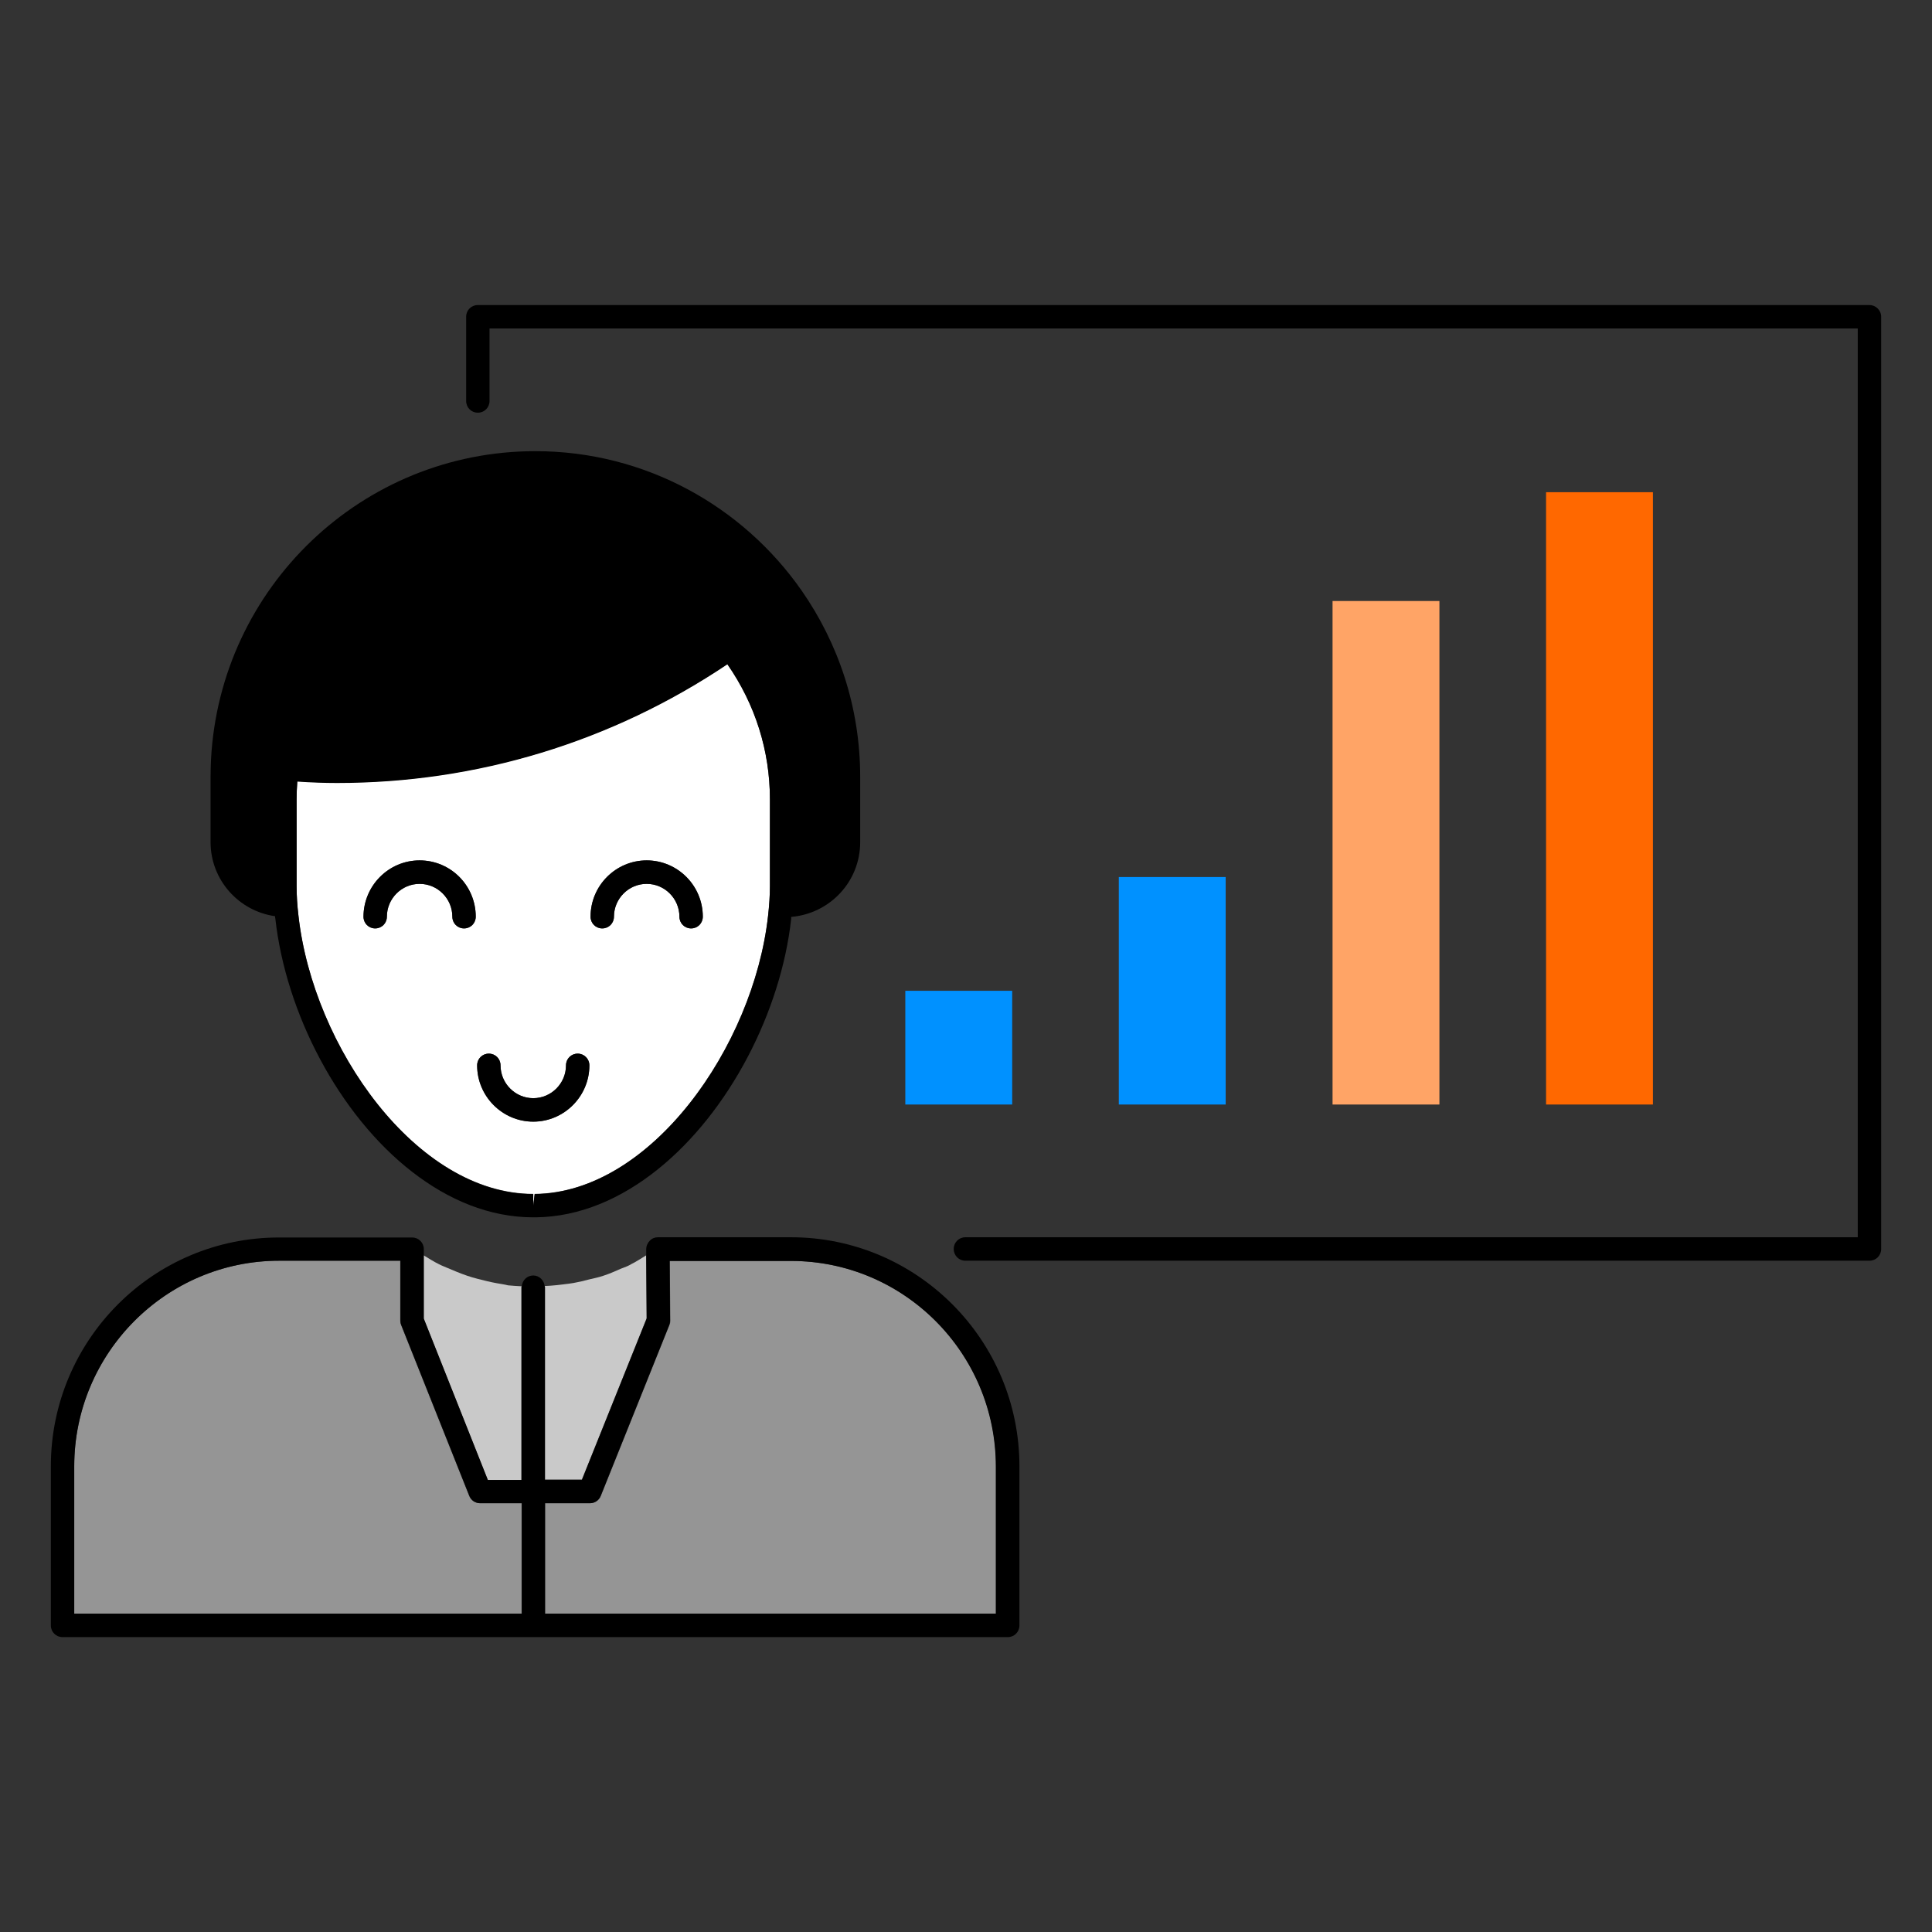 <svg width="190" height="190" viewBox="0 0 190 190" fill="none" xmlns="http://www.w3.org/2000/svg">
<rect x="0" y="0" width="190" height="190" fill="#333333" stroke="none"/>
<g clip-path="url(#clip0_4137_151)">
<path d="M52.443 117.41V118.564L52.581 117.41C64.011 117.318 74.084 102.903 75.532 90.08C75.647 89.066 75.716 88.074 75.716 87.128V78.572C75.716 73.797 74.268 69.208 71.531 65.287C60.17 72.921 46.924 76.957 33.148 76.957C31.907 76.957 30.619 76.911 29.239 76.819C29.193 77.418 29.17 77.995 29.17 78.572V87.128C29.17 88.074 29.216 89.019 29.354 90.057C30.803 102.996 40.968 117.41 52.443 117.41ZM63.597 84.614C66.633 84.614 69.116 87.105 69.116 90.149C69.116 90.795 68.61 91.303 67.966 91.303C67.323 91.303 66.817 90.795 66.817 90.149C66.817 88.374 65.368 86.921 63.597 86.921C61.826 86.921 60.377 88.374 60.377 90.149C60.377 90.795 59.871 91.303 59.227 91.303C58.584 91.303 58.078 90.795 58.078 90.149C58.078 87.082 60.561 84.614 63.597 84.614ZM48.074 103.618C48.718 103.618 49.224 104.126 49.224 104.772C49.224 106.547 50.672 108 52.443 108C54.214 108 55.663 106.547 55.663 104.772C55.663 104.126 56.169 103.618 56.813 103.618C57.457 103.618 57.963 104.126 57.963 104.772C57.963 107.816 55.479 110.307 52.443 110.307C49.408 110.307 46.924 107.816 46.924 104.772C46.924 104.126 47.43 103.618 48.074 103.618ZM41.267 84.614C44.302 84.614 46.786 87.105 46.786 90.149C46.786 90.795 46.28 91.303 45.636 91.303C44.992 91.303 44.486 90.795 44.486 90.149C44.486 88.374 43.037 86.921 41.267 86.921C39.496 86.921 38.047 88.374 38.047 90.149C38.047 90.795 37.541 91.303 36.897 91.303C36.253 91.303 35.747 90.795 35.747 90.149C35.77 87.082 38.231 84.614 41.267 84.614Z" fill="white"/>
<path d="M48.856 126.197C48.212 126.082 47.569 125.92 46.948 125.759C46.603 125.667 46.258 125.574 45.936 125.459C45.269 125.229 44.602 124.952 43.958 124.675C43.705 124.56 43.429 124.467 43.176 124.329C42.647 124.075 42.164 123.752 41.658 123.453V129.68L47.959 145.547H51.271V126.589C51.271 126.543 51.294 126.52 51.294 126.497C50.857 126.474 50.397 126.451 49.96 126.405C49.615 126.312 49.224 126.266 48.856 126.197Z" fill="#C9C9C9"/>
<path d="M61.067 124.767C60.492 125.021 59.918 125.275 59.343 125.459C58.883 125.621 58.4 125.713 57.917 125.828C57.411 125.967 56.928 126.082 56.399 126.174C55.87 126.266 55.318 126.312 54.789 126.382C54.398 126.428 53.984 126.451 53.57 126.474C53.57 126.497 53.593 126.52 53.593 126.543V145.501H57.227L63.597 129.634L63.551 123.453C63.068 123.752 62.608 124.052 62.102 124.306C61.78 124.514 61.412 124.629 61.067 124.767Z" fill="#C9C9C9"/>
<path d="M46.142 147.116L39.45 130.326C39.404 130.187 39.358 130.049 39.358 129.888V123.983H27.468C16.338 123.983 7.3 133.047 7.3 144.21V158.694H51.294V147.831H47.2C46.74 147.831 46.303 147.554 46.142 147.116Z" fill="#959595"/>
<path d="M97.955 158.694V144.233C97.955 133.07 88.917 124.006 77.809 124.006H65.874L65.92 129.888C65.92 130.049 65.897 130.187 65.828 130.326L59.09 147.116C58.906 147.554 58.492 147.831 58.032 147.831H53.616V158.694H97.955Z" fill="#959595"/>
<path d="M162.555 48.405H152.045V108.623H162.555V48.405Z" fill="#FF6800"/>
<path d="M141.558 59.106H131.048V108.623H141.558V59.106Z" fill="#FFA466"/>
<path d="M120.538 86.251H110.028V108.623H120.538V86.251Z" fill="#0091FF"/>
<path d="M99.542 97.438H89.032V108.623H99.542V97.438Z" fill="#0091FF"/>
<path d="M183.85 30H46.993C46.349 30 45.843 30.507 45.843 31.153V39.433C45.843 40.079 46.349 40.586 46.993 40.586C47.637 40.586 48.142 40.079 48.142 39.433V32.306H182.7V121.677H94.942C94.298 121.677 93.792 122.184 93.792 122.83C93.792 123.476 94.298 123.983 94.942 123.983H183.85C184.494 123.983 185 123.476 185 122.83V31.153C185 30.507 184.471 30 183.85 30Z" fill="black"/>
<path d="M27.054 90.103C27.054 90.196 27.054 90.265 27.077 90.334C28.112 99.629 33.31 109.638 40.531 115.242C44.095 118.01 48.143 119.717 52.443 119.717H52.673C57.02 119.671 61.113 117.872 64.701 114.989C71.738 109.338 76.797 99.49 77.809 90.357C77.809 90.288 77.809 90.242 77.809 90.172C81.604 89.85 84.594 86.713 84.594 82.815V76.404C84.594 69.577 82.455 63.281 78.844 58.091C73.072 49.812 63.482 44.369 52.65 44.369C35.586 44.369 21.65 57.791 20.753 74.674C20.73 75.251 20.707 75.827 20.707 76.404V82.815C20.707 86.528 23.467 89.596 27.054 90.103ZM75.717 87.151C75.717 88.097 75.648 89.089 75.533 90.103C74.107 102.927 64.011 117.318 52.581 117.433L52.443 118.587V117.433C40.968 117.433 30.803 102.996 29.354 90.103C29.239 89.066 29.17 88.097 29.17 87.174V78.618C29.17 78.064 29.193 77.488 29.239 76.865C30.619 76.957 31.907 77.003 33.149 77.003C46.924 77.003 60.147 72.967 71.531 65.333C74.268 69.277 75.717 73.844 75.717 78.618V87.151Z" fill="black"/>
<path d="M77.787 121.677H64.701C64.402 121.677 64.103 121.792 63.896 122.023C63.689 122.23 63.551 122.53 63.551 122.853V123.499L63.597 129.68L57.227 145.547H53.593V126.589C53.593 126.566 53.57 126.543 53.57 126.52C53.524 125.92 53.041 125.436 52.444 125.436C51.846 125.436 51.363 125.897 51.317 126.497C51.317 126.543 51.294 126.566 51.294 126.589V145.547H47.982L41.681 129.68V123.453V122.853C41.681 122.207 41.175 121.7 40.531 121.7H27.468C15.073 121.677 5 131.779 5 144.21V159.847C5 160.492 5.506 161 6.15 161H52.444H99.105C99.749 161 100.255 160.492 100.255 159.847V144.21C100.255 131.779 90.182 121.677 77.787 121.677ZM7.3 144.21C7.3 133.07 16.338 123.983 27.468 123.983H39.381V129.887C39.381 130.026 39.404 130.187 39.473 130.326L46.165 147.116C46.349 147.554 46.763 147.831 47.223 147.831H51.317V158.693H7.3V144.21ZM97.955 158.693H53.593V147.831H58.009C58.469 147.831 58.906 147.554 59.067 147.116L65.805 130.326C65.851 130.187 65.897 130.026 65.897 129.887L65.851 124.006H77.787C88.894 124.006 97.932 133.07 97.932 144.233V158.693H97.955Z" fill="black"/>
<path d="M41.266 84.614C38.231 84.614 35.747 87.105 35.747 90.15C35.747 90.795 36.253 91.303 36.897 91.303C37.541 91.303 38.047 90.795 38.047 90.15C38.047 88.374 39.496 86.921 41.266 86.921C43.037 86.921 44.486 88.374 44.486 90.15C44.486 90.795 44.992 91.303 45.636 91.303C46.28 91.303 46.786 90.795 46.786 90.15C46.786 87.082 44.325 84.614 41.266 84.614Z" fill="black"/>
<path d="M56.813 103.618C56.169 103.618 55.663 104.126 55.663 104.771C55.663 106.547 54.214 108 52.443 108C50.672 108 49.224 106.547 49.224 104.771C49.224 104.126 48.718 103.618 48.074 103.618C47.43 103.618 46.924 104.126 46.924 104.771C46.924 107.816 49.407 110.307 52.443 110.307C55.479 110.307 57.962 107.816 57.962 104.771C57.962 104.126 57.434 103.618 56.813 103.618Z" fill="black"/>
<path d="M63.597 84.614C60.562 84.614 58.078 87.105 58.078 90.15C58.078 90.795 58.584 91.303 59.228 91.303C59.872 91.303 60.378 90.795 60.378 90.15C60.378 88.374 61.827 86.921 63.597 86.921C65.368 86.921 66.817 88.374 66.817 90.15C66.817 90.795 67.323 91.303 67.967 91.303C68.611 91.303 69.117 90.795 69.117 90.15C69.117 87.082 66.633 84.614 63.597 84.614Z" fill="black"/>
</g>
<defs>
<clipPath id="clip0_4137_151">
<rect width="180" height="131" fill="white" transform="translate(5 30)"/>
</clipPath>
</defs>
</svg>
